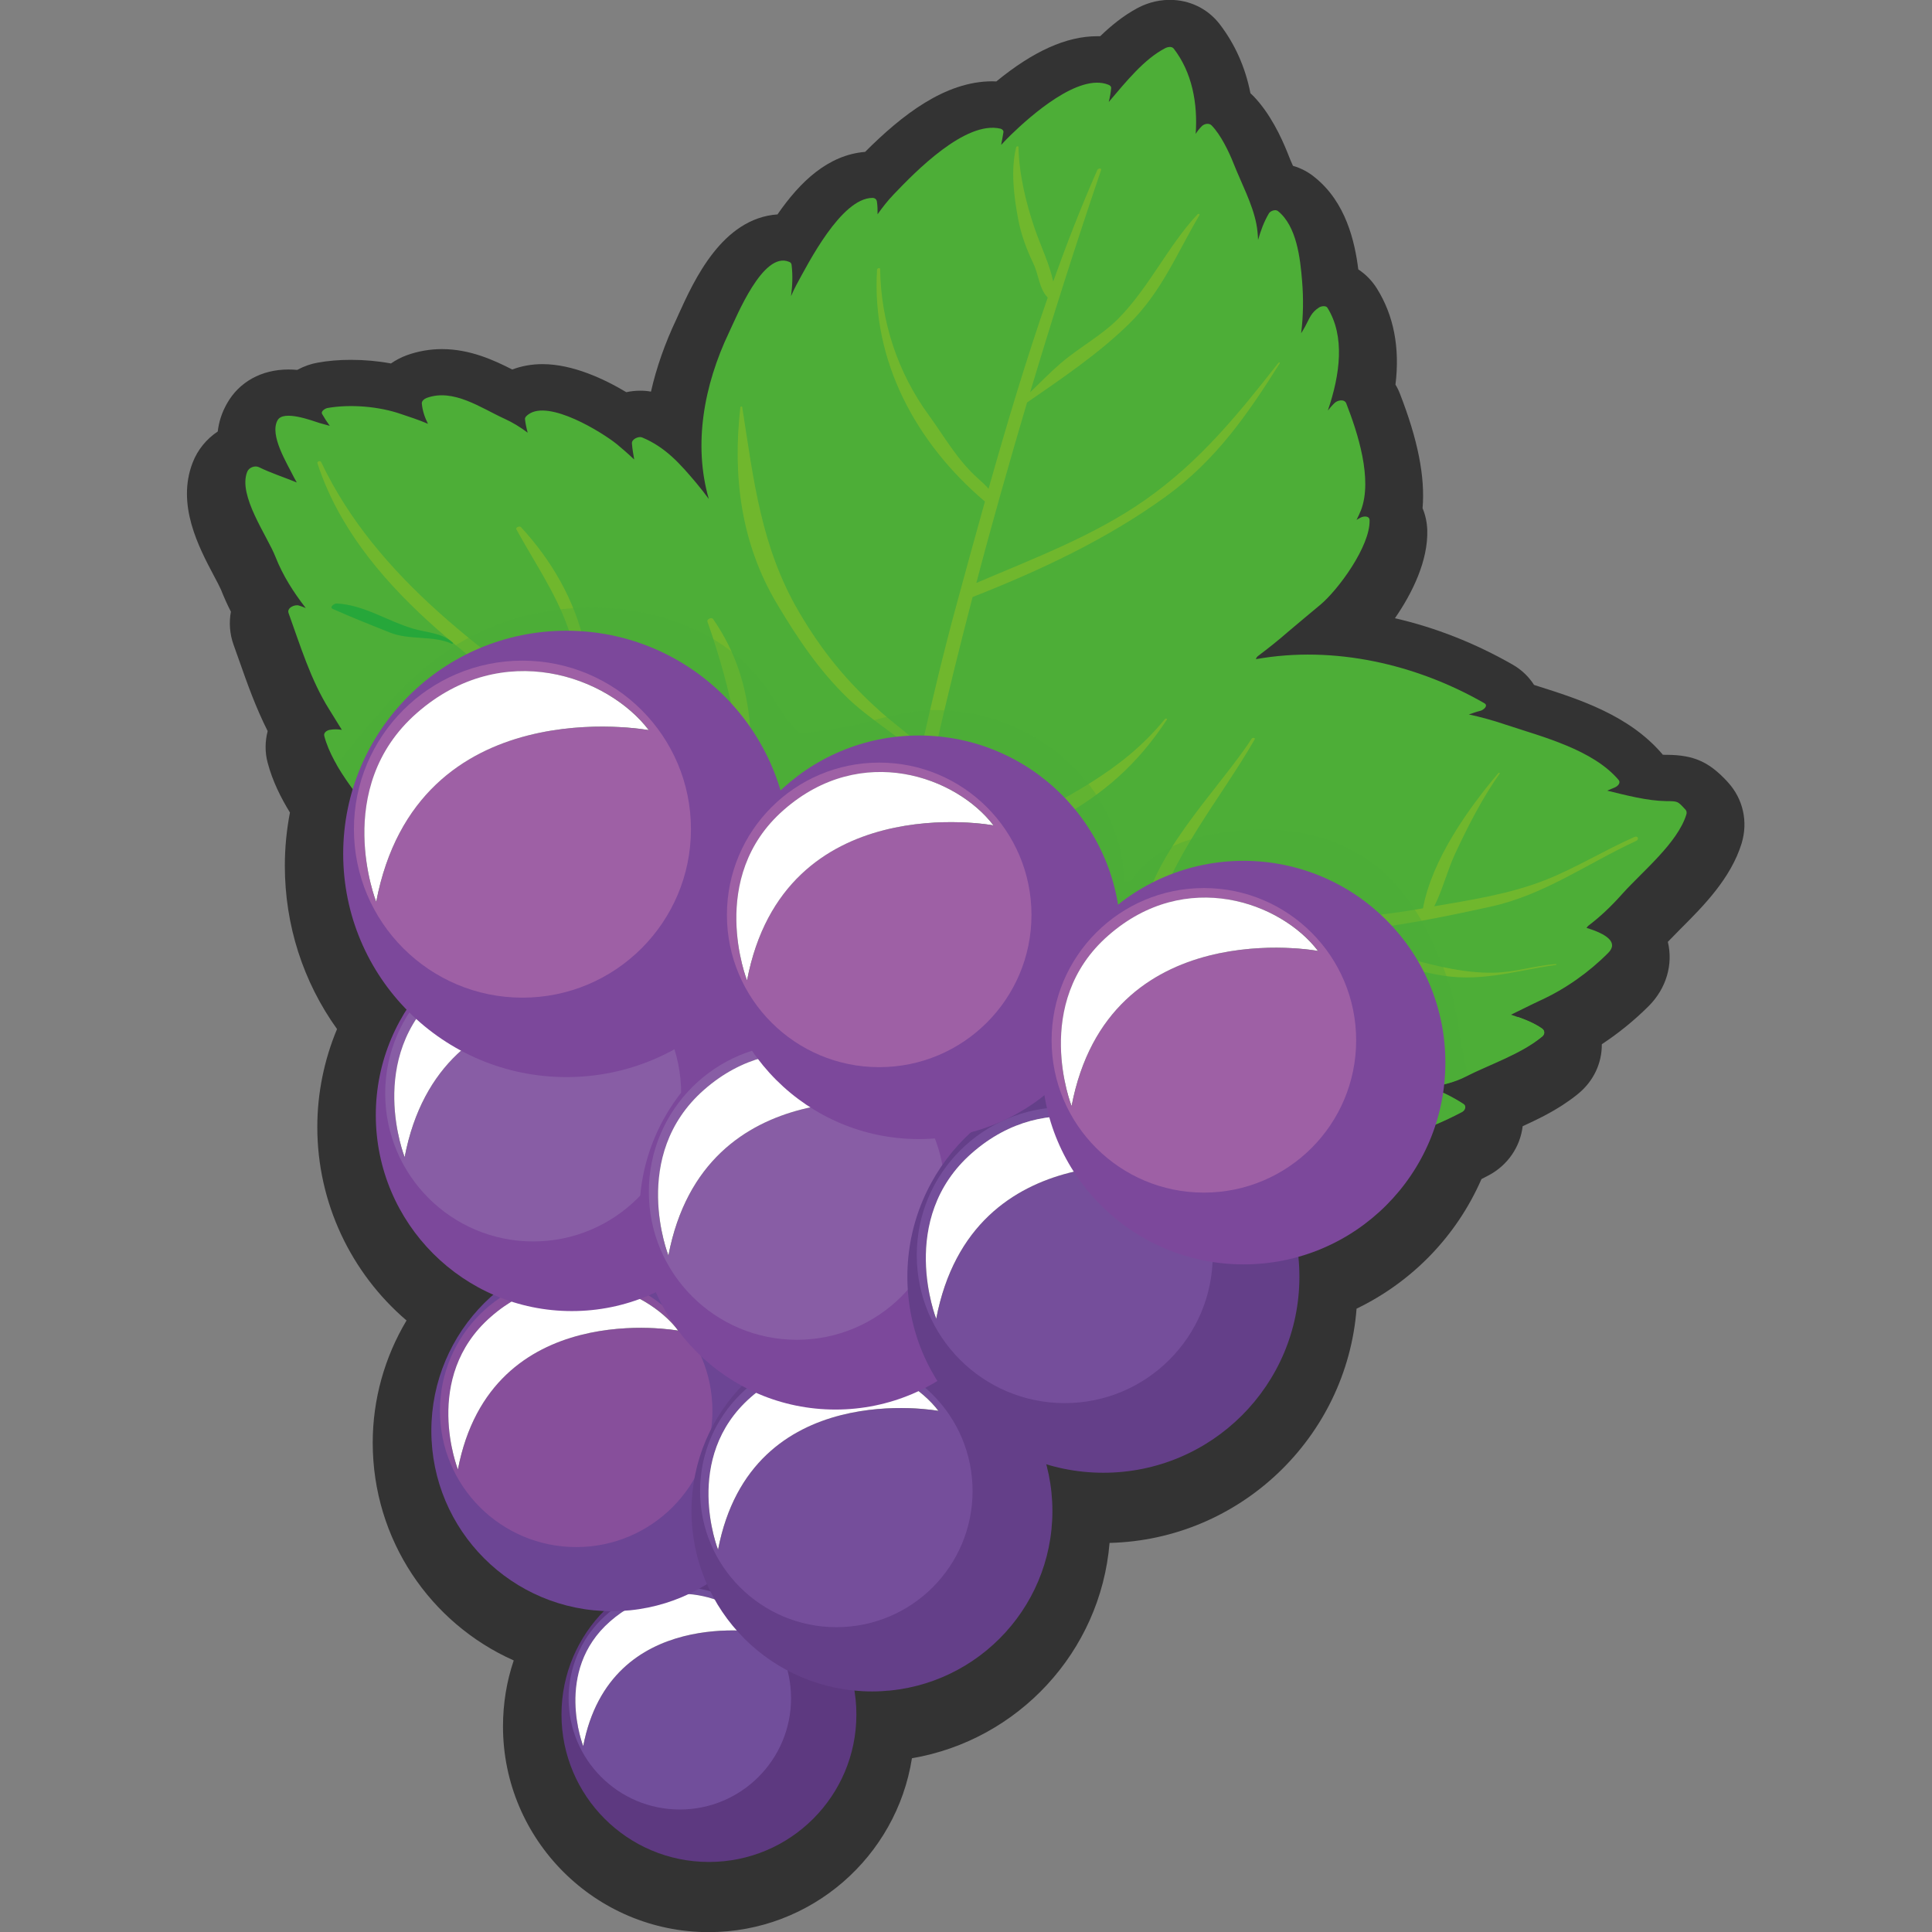 <?xml version="1.0" encoding="utf-8"?>
<!-- Generator: Adobe Illustrator 25.1.0, SVG Export Plug-In . SVG Version: 6.00 Build 0)  -->
<svg version="1.1" id="Layer_1" xmlns="http://www.w3.org/2000/svg" xmlns:xlink="http://www.w3.org/1999/xlink" x="0px" y="0px"
	 viewBox="0 0 1440 1440" style="enable-background:new 0 0 1440 1440;" xml:space="preserve">
<rect x="0" y="0" width="1440" height="1440" fill="#808080" stroke="none"/>
<style type="text/css">
	.st0{fill:#333333;}
	.st1{fill:#4DAE37;}
	.st2{opacity:0.5;fill:#95C125;enable-background:new    ;}
	.st3{opacity:0.5;fill:#00A13E;enable-background:new    ;}
	.st4{opacity:0.4;fill:#4DAE37;enable-background:new    ;}
	.st5{fill:#5D3980;}
	.st6{fill:#714E9B;}
	.st7{fill:url(#SVGID_1_);}
	.st8{fill:url(#SVGID_4_);}
	.st9{fill:#6C4594;}
	.st10{fill:#874F9B;}
	.st11{fill:url(#SVGID_7_);}
	.st12{fill:url(#SVGID_10_);}
	.st13{fill:#643F89;}
	.st14{fill:#754E9B;}
	.st15{fill:url(#SVGID_13_);}
	.st16{fill:url(#SVGID_15_);}
	.st17{fill:#7C489B;}
	.st18{fill:#885DA5;}
	.st19{fill:url(#SVGID_16_);}
	.st20{fill:url(#SVGID_17_);}
	.st21{fill:url(#SVGID_18_);}
	.st22{fill:url(#SVGID_19_);}
	.st23{fill:url(#SVGID_20_);}
	.st24{fill:url(#SVGID_21_);}
	.st25{fill:#9E60A5;}
	.st26{fill:url(#SVGID_22_);}
	.st27{fill:url(#SVGID_23_);}
	.st28{fill:url(#SVGID_24_);}
	.st29{fill:url(#SVGID_25_);}
	.st30{fill:url(#SVGID_26_);}
	.st31{fill:url(#SVGID_27_);}
</style>
<g>
	<path class="st0" d="M1026.3,215.1c-3.6-5.8-8.3-10.6-13.9-14.3c-2.6-20.7-9.2-50-32.4-68.6c-4.8-4-10.4-6.9-16.3-8.6
		c-1.4-3.1-2.7-6.1-3.8-9.1c-5-12.6-13.4-30.2-25.7-42.9c-0.7-0.7-1.4-1.4-2.2-2.1c-3.8-19.4-11.6-36.8-23-51.6
		c-8.9-11.5-22.4-18-37.1-18c-10.8,0-19.3,3.5-24.6,6.4c-10.3,5.6-19.2,12.9-27.3,20.7c-0.7,0-1.5,0-2.3,0
		c-22.8,0-47.5,11.1-75.1,33.7c-1,0-2-0.1-3-0.1c-35.2,0-67.3,25.1-94.8,52.6c-27.5,2.3-48.3,22-65.3,46.6
		c-41.2,2.9-62.2,49.1-73.6,74.2c-0.7,1.5-1.2,2.8-1.7,3.8c-8.5,17.9-14.9,36-19,54.1c-2.6-0.5-5.3-0.7-8.1-0.7
		c-3.5,0-6.9,0.4-10.3,1.1c-16.2-9.7-39.8-20.9-62.5-20.9c-8,0-15.6,1.4-22.5,4c-13.6-6.9-31.4-15.2-52.4-15.2
		c-9.1,0-17.9,1.6-26,4.5c-4.4,1.6-8.4,3.7-12,6.2c-9.7-1.8-19.8-2.7-29.8-2.7c-8.8,0-17.2,0.7-24.8,2.1c-4.8,0.8-10.1,2.6-15.3,5.4
		c-2.1-0.2-4.3-0.3-6.5-0.3c-20.1,0-36.8,9.3-45.8,25.3c-4,7-6.1,14-6.9,20.9c-8.4,5.6-15,13.6-18.7,23.2
		c-12.2,31.4,4.6,63.1,15.7,84.1c2,3.7,4.6,8.7,5.4,10.6c2.2,5.5,4.6,11,7.4,16.4c-1.5,8.1-0.9,16.7,2,24.7c1.4,4,2.9,8.1,4.3,12.1
		c5.8,16.5,12.2,34.6,21.1,52.2c-2,7.7-2.1,15.9,0,23.6c3.6,13.7,9.9,26.2,16.6,37.1c-2.5,13.1-3.8,26.3-3.8,39.7
		c0,44.2,13.6,86.4,38.9,121.7c-9.6,23-14.7,47.8-14.7,73c0,56.4,25,108.7,66.5,144.2c-16.3,27.3-25.2,58.7-25.2,91.1
		c0,72.3,42.9,134.6,105.1,162.3c-5.3,15.6-8,32.2-8,49.2c0,84.5,68.8,153.3,153.3,153.3c76.5,0,140-56.3,151.5-129.6
		c79.1-13.5,140.6-79.3,147.3-160.5c97.3-2.4,176.7-78.6,184.1-174.6c41.5-20,74.6-54.2,93.1-96.6c1.8-0.9,3.6-1.9,5.4-2.8
		c14-7.4,23.5-21.1,25.3-36.6c9.5-4.3,19.8-9.3,29.7-15.7l1.3-0.9c4.1-2.7,7.7-5.3,11-8.1c10.9-9.2,17.1-22.3,17-36.4
		c12.6-8.3,24.5-18,35.1-28.6c12.9-13,18.2-30.8,14.1-47.7c2.8-2.9,6.1-6.3,9.6-9.8c16.6-16.6,37.3-37.3,45.4-63.6
		c4.9-16.2,1.1-33.1-10.1-45.4l-0.7-0.8c-13.6-14.6-24.8-19.6-44.6-19.8h-0.8c-0.8,0-1.7,0-2.6-0.1c-0.1-0.1-0.2-0.2-0.2-0.3
		c-24.7-29.1-62.3-41.1-92.6-50.7c-1-0.3-2.1-0.7-3.1-1c-3.9-6.1-9.3-11.3-15.9-15.1c-28-16-57.6-27.7-87.8-34.6
		c13.2-19.1,24.8-43.1,24.1-65.8c-0.2-5.7-1.4-11.2-3.5-16.2c2-23.5-3.6-51.3-16.9-85.4c-0.9-2.4-2-4.6-3.3-6.7
		C1043.5,259.1,1038.8,235.1,1026.3,215.1z"/>
	<g>
		<g>
			<path class="st1" d="M184.2,351.8c-6.9,17.6,15,47.6,21.1,63.2c5.5,14,13.5,26.5,22.6,38.2c-1.7-0.7-3.4-1.4-5.2-1.9
				c-3-0.9-9.1,1.7-7.6,5.7c8.7,24.1,16.5,49.9,30.3,71.8c3.1,5,6.3,10.1,9.4,15.2c-2.9-0.5-5.9-0.6-9.1,0c-2.1,0.4-4.7,2.1-4,4.6
				c6.5,24.6,29.6,49.8,44.5,69.7c6.3,8.4,13.6,16,21.1,23.3c-3.9-1.6-7.7-3.3-11.6-5.2c-2.7-1.4-6.8-0.1-7.8,2.9
				c-6.5,18.9,26.4,42.5,38.3,54c9.8,9.5,26.2,23.2,43.1,32c-6.1,1-12,2.2-17.4,3.1c-2.7,0.5-5.8,3-4,5.9
				c21.7,34.4,62.4,50.8,102.7,58.4c-7.3,2.1-14.8,3.8-22.7,4.5c-2.7,0.2-6.5,4.1-3.1,6.3c81.9,51.2,180.2,24.9,235.5-46
				c-3.8,15.5-5.8,31-3.5,50.2c3.7,30.6,30.7,65.6,58.4,78.8c58.1,27.7,145.3,55.9,207.5,23.6c2-1,3.6-3.9,1.9-5.8
				c-4.9-5.8-11.2-10.5-18-15c11.9,2.6,24.1,3.3,36.2,3.7c27,0.9,53.8-8.5,78.3-19c2.4-1,5.8-4.8,2.3-6.8c-6.6-3.8-13.5-7-20.3-10.4
				c30.3-4.2,60-13.9,86.7-28c2.2-1.2,3.5-4.4,1-6c-7.7-5-16-9.1-24.6-12.5c9.3-1.5,18.4-3.8,26.4-7.9c18.2-9.2,41.1-16.7,56.9-29.8
				c2-1.6,2.1-4.3,0-5.8c-7.2-5.1-15.2-7.8-23.3-10.5c7.4-3.5,14.6-7.3,22-10.7c18.6-8.5,36.1-20.9,50.5-35.4
				c7.9-7.9-1.6-14.2-16.2-18.6c0.4-0.5,0.8-1,1.2-1.5c8.6-6.5,16.7-14,25.6-24c14.9-16.6,41.1-37.8,47.6-59
				c0.4-1.2,0.3-2.6-0.6-3.6c-6-6.5-5.6-6.3-14.5-6.4c-13.9-0.2-29.6-4.3-43.9-7.8c1.9-0.8,3.8-1.6,5.7-2.4c2-0.8,4.7-3.3,2.8-5.6
				c-19.2-22.6-56.7-32.1-83.9-41.1c-9.2-3.1-18.4-5.7-27.7-7.7c2.9-1,5.7-2,8.6-2.7c2.1-0.5,6.3-3.8,2.9-5.7
				c-50.7-29.1-112.1-43.2-170.2-32.8c0.2-0.9,0.7-1.7,1.5-2.3c7.7-5.8,15.5-12,22.8-18.4c7.6-6.3,15.2-12.9,23.3-19.5
				c13.6-11.2,37.7-44.1,37.1-63.4c-0.1-3.5-4.6-3-6.7-1.9c-1,0.5-2,1.1-3,1.7c1.2-2.4,2.3-4.8,3.3-7.2c8.8-23.1-2.4-57.7-11-79.7
				c-1.4-3.4-6.5-2.3-8.6-0.3c-1.8,1.7-3.5,3.7-5.1,5.7c9.2-27,12.9-55.4-0.3-76.6c-1.2-1.9-4.8-1.2-6.3-0.2
				c-5.8,3.8-6.7,7.3-10.3,14.1c-0.9,1.7-2,3.4-3,5.1c1.6-12.8,1.8-25.8,0.7-39.1c-1.4-16.9-4-40.7-18-52c-1.9-1.5-5.6-0.1-6.7,1.7
				c-3.8,6.4-6.1,12.9-8.1,19.8c-0.2-4-0.5-8-1.3-12c-2.9-14.9-11.3-30.6-16.9-44.8c-3.6-9.1-9.6-21.5-16.4-28.5
				c-1.9-2-5.5-1.3-7.3,0.5c-1.9,1.9-3.4,3.8-4.6,5.8c1.6-22.8-2.7-45.9-16.4-63.6c-1.5-1.9-4.7-1.2-6.5-0.2
				C852.7,44.1,839.2,61,826.4,76c0.9-3.6,1.5-7.1,1.8-10.3c0.1-1.4-1.1-2.2-2.2-2.6c-22.1-8.7-57.9,23.3-72.2,37.1
				c-2.6,2.5-5.1,5.1-7.6,7.8c0.6-3.1,1.2-6.3,1.7-9.5c0.2-1.3-1.2-2.4-2.2-2.6c-26.1-6.2-63.4,32-79.6,49c-4.5,4.7-8.4,9.7-12,14.8
				c0-3.2,0-6.3-0.5-9.4c-0.2-1.7-1.5-2.8-3.3-2.8c-23.3,0.1-47.9,48.7-56.9,65.2c-1.4,2.6-2.6,5.3-3.8,8c1-7.6,1.4-15.3,0.4-23.3
				c-0.2-1.3-0.8-1.9-2-2.3c-19.3-8-38.9,40.7-44.6,52.6c-18.8,39.4-26.8,83.7-15.1,124.2c-2.9-4-6.1-8-9.4-12
				c-11.9-14.1-22.8-26.6-40.4-33.9c-2.5-1-7.8,1.3-7.5,4.5c0.3,4,1,8,1.7,12c-4.4-4.2-8.9-8.1-12.9-11.4c-11-8.9-50.7-33.5-66-22.2
				c-1.1,0.8-2.7,2.1-2.5,3.6c0.4,3.4,1.1,6.7,2,10c-5.4-4.1-11.3-7.7-17.5-10.5c-17.3-7.9-37.9-22.7-57.8-15.4
				c-1.6,0.6-3.8,2.2-3.6,4.2c0.5,5.4,2.2,10.4,4.6,15.1c-6.7-2.9-14.1-5.3-20.1-7.3c-16.3-5.7-37.8-7.5-54.8-4.5
				c-1.6,0.3-5.2,2.3-4,4.5c1.7,3,3.6,5.9,5.7,8.8c-2.6-0.7-5.1-1.4-7.6-2.1c-5.2-1.6-26.9-10-31.3-2.1
				c-6.3,11.1,7.2,32.4,12.2,42.6c0.7,1.3,1.5,2.6,2.1,3.8c-9.5-3.9-19.5-7.1-28.2-11.4C190.1,346.8,185.5,348.3,184.2,351.8z"/>
			<path class="st2" d="M236.6,345.3c29.7,91.5,123.5,153,197.8,205.4c15.6,10.9,31.4,22.2,47.1,33.7c-13.1-4.4-29.9-2-43.3-2.8
				c-35.9-2.3-69-10.4-103.9-18.1c-2.4-0.5-6.1,2.7-2.7,4.1c24,9.6,47.2,15,72.8,18c26.5,3.1,54.9-2.3,80.8,1.5
				c27.6,20.4,54.7,42,78.6,65.7c9.5,9.4,19.2,18.7,29.2,27.9c-3.3,0.9-6.4,2.6-10.6,4.4c-15,6.7-33.7,11-49.7,14.9
				c-17,4.1-34,7.7-51.3,10c-15.9,2.2-31.5,0.3-47.1,2.3c-0.5,0.1-0.9,0.9-0.2,0.9c10.3,0.5,18.7,4.3,29.5,3.6
				c17.6-1.2,35-3.3,52.4-6.3c13.1-2.3,26.4-4.6,39.1-8.5c14-4.2,30.4-13.4,44.9-14.9c0,0,0.1,0,0.1,0c5.1,4.5,10.3,8.9,15.5,13.1
				c20.4,16.3,24.1,37.4,39.4,55.3c-0.3,1.2-0.5,2.3-0.7,3.5c-0.2,1.2,1.9,0.5,2.3-0.2c12.1-24.6,40.5-38,71.9-45.5
				c10.7,14.8,34.4,26,49.7,34.8c25.7,15,52.7,27.1,79.7,39.6c35.1,16.3,78.9,39.8,118.5,37.5c0.9,0,1.5-1.5,0.3-1.5
				c-45.4-0.9-93.7-34.8-133.6-54.4c-22.9-11.3-45.2-23-67.2-36.2c-11.9-7.1-22.5-16.8-35.2-22.4c28.4-5.5,57.9-6.8,78.9-7.6
				c52.2-2.1,104.5-6.4,156.7-7.4c2.6,0,5.1-0.2,7.6-0.3c9.2,3.1,18.1,10.2,26.8,13.6c18.9,7.4,38.3,12.8,58.1,17
				c33.4,7,58.8-2.3,90.9-6.8c0.5-0.1,0.6-0.7,0-0.7c-16,1.2-30.4,6.3-46.8,6.5c-20.3,0.3-40.1-4.4-59.5-9.6
				c-17.2-4.6-34.3-14.9-51.6-21.2c36.9-3,73.4-10.6,109.5-18.5c39.9-8.8,71.8-32.1,108.1-48.9c2.5-1.1,1.5-4.1-1.1-3
				c-22.5,9.9-43.3,22.9-66.2,32c-26.2,10.4-55.2,14.9-83.1,19.7c6.3-12.4,9.7-26.6,15.6-39.3c9.6-20.5,20.1-41.2,33.2-59.7
				c0.4-0.6-0.7-0.7-1-0.3c-23,27.1-49.6,64.9-56.2,100.8c-59.4,10.6-122.6,11.2-182.8,12.6c-6.2,0.2-12.5,0.3-18.8,0.4
				c13.2-51.2,50.4-94,76.1-138.8c0.9-1.5-1.6-1.6-2.2-0.6c-25.2,38.8-78.3,89.2-82.2,139.6c-44.3,1.2-92.4,3.8-132.9,16.7
				c-22.5,7.1-46.2,14.7-57.4,34.4c3.8-21.9,7.8-43.8,12-65.7c35-27.5,77.5-43.8,116.2-65.1c34.5-19.1,59.3-41,81.1-74.1
				c0.6-1-1-1-1.5-0.4c-33.4,40.9-75,57.9-119.3,83.9c-27.5,16.1-55.9,28.5-76.1,53.5c14.8-76.7,32.4-152.8,52.1-228.4
				c50.3-19.8,100.2-43.1,144-74.9c37.4-27.1,61-61.3,85-99.4c0.4-0.6-0.7-0.7-1-0.3c-30.4,38.7-58.7,73.7-99.5,102.3
				c-38.3,26.8-83,43.5-125.7,61.8c11.8-45,24.6-89.9,37.8-134.5c26.2-18.1,53.3-36.4,75.9-58.5c24.3-23.7,36-53.1,52.6-81.2
				c0.5-0.9-0.9-1.1-1.4-0.6c-21.8,23.2-35.8,54-58.7,77.4c-13,13.2-29.6,21.8-43.5,33.8c-7.9,6.8-15.1,14.3-22.6,21.5
				c16.6-55.5,34.2-110.8,52.9-165.7c0.6-1.6-2.3-1.3-2.8-0.1c-12,27.2-22.8,55-32.9,83.2c-3-13.7-9-25.6-13.8-39.5
				c-6.5-18.9-11.7-40.6-12.1-60.7c0-0.9-1.5-0.6-1.7,0.1c-4.2,16.9-1.7,36.8,1.5,53.7c2.2,11.7,6.2,22.3,11.3,33
				c4.1,8.5,4.1,18.4,10.7,25.4c-16.3,46.9-30.6,94.7-44.1,142.5c-2.2-2.7-5-5.1-8.2-8c-15.2-13.7-24.4-30.4-36.3-46.8
				c-23.2-31.8-35.8-69.8-36.3-109c0-1.2-2.2-0.7-2.3,0.4c-4.3,68.4,29.4,129.7,80.4,172.9c-7.1,25.3-14,50.5-20.8,75.5
				c-9.7,35.4-18.3,71.4-26.4,107.5c-9.2-9.6-20.5-17.3-30.3-26.1c-25.3-22.6-43.8-45.1-61.1-74.6c-28.4-48.5-33.8-98.5-42.3-152.7
				c-0.1-0.8-1.4-0.4-1.4,0.2c-5.8,51.1,0.3,101.3,27.4,146.6c15.2,25.5,31.1,49.3,52.5,70c16.5,15.9,37.1,27.6,53.7,43.2
				c-3,13.4-5.9,26.7-8.8,40.1c-10,46.8-22.2,98.1-21.2,146.2c-2.7-10.4-4-21.3-10-30.6c-12.8-20.1-32.8-36.1-50.3-52.2
				c-12.7-11.7-25.5-23.2-38.5-34.5c9.7-27,4.7-64.3,2.4-91.5c-2.4-29.2-10.8-55.4-27.5-79.5c-1.1-1.7-4.9,0.1-4.2,2
				c18,51.1,31.5,111.7,26.8,166.9c-21.5-18.7-43.3-36.8-66.5-53.9c-13.9-10.3-28.2-20.5-42.8-30.7c2.1-8.1-0.9-20.6-1.4-27.4
				c-1-13-4.9-25.7-7.8-38.4c-7.4-32.9-24.6-62.4-47.3-87c-1-1.1-4.3,0.1-3.4,1.7c13.3,24.3,28.9,46.7,38.3,72.9
				c8.5,23.7,14.6,50.4,18,75.7c-77.9-54.7-160.2-111.4-201.8-198.7C238.8,343,236.1,343.9,236.6,345.3z"/>
			<path class="st3" d="M248.1,453.9c14.1,6.3,28.3,11.9,42.6,17.6c14.5,5.8,32.4,2,46,8.3c0.3,0.2,1.4-0.3,0.9-0.7
				c-8.2-7.6-19.6-7.5-29.9-10.6c-19.2-5.7-36.5-17.7-56.8-18.7C249.2,449.7,245.2,452.6,248.1,453.9z"/>
			<path class="st4" d="M1094.2,801.5c-6.4-23.4-7.2-48.6-15.2-71.6c-12-34.4-30.4-70.5-62.1-90.9c-27.3-17.5-59-22.7-90.9-20.2
				c-29.9,2.4-64.4,10.1-82.2,36.6c-1.5,2.2-5.8,2.7-5.9,0c-2.5-69.2-66-125.5-139.8-126.2c-19.2-0.2-36.8,5-55.1,9.7
				c-14.1,3.6-28.1,5.1-42.4,7.5c-5.4,0.9-5.9-1.3-9.3-5c-10-10.8-15.6-23.9-24.9-35.2c-44.3-54.2-126.7-64.6-190.5-42.6
				C321,482.5,285.2,526,250.9,570c10,17.4,24.6,34.2,35.2,48.3c6.3,8.4,13.6,16,21.1,23.3c-3.9-1.6-7.7-3.3-11.6-5.2
				c-2.7-1.4-6.8-0.1-7.8,2.9c-6.5,18.9,26.4,42.5,38.3,54c9.8,9.5,26.2,23.2,43.1,32c-6.1,1-12,2.2-17.4,3.1c-2.7,0.5-5.8,3-4,5.9
				c21.7,34.4,62.4,50.8,102.7,58.4c-7.3,2.1-14.8,3.8-22.7,4.5c-2.7,0.2-6.5,4.1-3.1,6.3c81.9,51.2,180.2,24.9,235.5-46
				c-3.8,15.5-5.8,31-3.5,50.2c3.7,30.6,30.7,65.6,58.4,78.8c58.1,27.7,145.3,55.9,207.5,23.6c2-1,3.6-3.9,1.9-5.8
				c-4.9-5.8-11.2-10.5-18-15c11.9,2.6,24.1,3.3,36.2,3.7c27,0.9,53.8-8.5,78.3-19c2.4-1,5.8-4.8,2.3-6.8c-6.6-3.8-13.5-7-20.3-10.4
				c30.3-4.2,60-13.9,86.7-28c2.2-1.2,3.5-4.4,1-6c-7.7-5-16-9.1-24.6-12.5c9.3-1.5,18.4-3.8,26.4-7.9
				C1093.1,802,1093.7,801.7,1094.2,801.5z"/>
			<path class="st1" d="M1131.4,758c1.3,8.1,2.2,16.3,2.8,24.5c5.4-3,10.6-6.3,15.2-10.1c2-1.6,2.1-4.3,0-5.8
				C1143.7,762.7,1137.6,760.2,1131.4,758z"/>
		</g>
		<g>
			<g>
				<g>
					<path class="st5" d="M638.3,1277.9c0,60.7-49.2,109.9-109.9,109.9c-60.7,0-109.9-49.2-109.9-109.9
						c0-60.7,49.2-109.9,109.9-109.9C589.1,1168.1,638.3,1217.3,638.3,1277.9z"/>
					<ellipse class="st6" cx="506.7" cy="1265.8" rx="82.9" ry="82.9"/>
					<g>
						<g>
							
								<radialGradient id="SVGID_1_" cx="377.694" cy="326.853" r="194.941" gradientTransform="matrix(1 0 0 -1 0 1440)" gradientUnits="userSpaceOnUse">
								<stop  offset="2.215490e-03" style="stop-color:#FFFFFF"/>
								<stop  offset="0.165" style="stop-color:#FCFCFC"/>
								<stop  offset="0.295" style="stop-color:#F2F2F2"/>
								<stop  offset="0.414" style="stop-color:#E1E1E1"/>
								<stop  offset="0.526" style="stop-color:#C9C9C9"/>
								<stop  offset="0.634" style="stop-color:#AAAAAA"/>
								<stop  offset="0.738" style="stop-color:#858585"/>
								<stop  offset="0.84" style="stop-color:#585858"/>
								<stop  offset="0.937" style="stop-color:#252525"/>
								<stop  offset="1" style="stop-color:#000000"/>
							</radialGradient>
							<path class="st7" d="M434.7,1301.5c0,0-22.2-56,20.1-93c42.3-37,94-17.9,114.1,8.4C568.9,1217,454.8,1195.9,434.7,1301.5z"/>
						</g>
					</g>
					
						<radialGradient id="SVGID_4_" cx="377.694" cy="326.853" r="194.941" gradientTransform="matrix(1 0 0 -1 0 1440)" gradientUnits="userSpaceOnUse">
						<stop  offset="2.215490e-03" style="stop-color:#FFFFFF"/>
						<stop  offset="0.91" style="stop-color:#FFFFFF"/>
						<stop  offset="1" style="stop-color:#FFFFFF"/>
					</radialGradient>
					<path class="st8" d="M434.7,1301.5c0,0-22.2-56,20.1-93c42.3-37,94-17.9,114.1,8.4C568.9,1217,454.8,1195.9,434.7,1301.5z"/>
				</g>
				<g>
					<path class="st9" d="M590.5,1066.4c0,74.3-60.2,134.5-134.5,134.5c-74.3,0-134.5-60.2-134.5-134.5
						c0-74.3,60.2-134.5,134.5-134.5C530.3,931.9,590.5,992.1,590.5,1066.4z"/>
					<path class="st10" d="M531,1051.5c0,56.1-45.4,101.6-101.5,101.6c-56.1,0-101.6-45.5-101.6-101.6
						c0-56.1,45.5-101.5,101.6-101.5C485.6,950,531,995.5,531,1051.5z"/>
					<g>
						<g>
							
								<radialGradient id="SVGID_7_" cx="271.447" cy="575.364" r="238.68" gradientTransform="matrix(1 0 0 -1 0 1440)" gradientUnits="userSpaceOnUse">
								<stop  offset="2.215490e-03" style="stop-color:#FFFFFF"/>
								<stop  offset="0.165" style="stop-color:#FCFCFC"/>
								<stop  offset="0.295" style="stop-color:#F2F2F2"/>
								<stop  offset="0.414" style="stop-color:#E1E1E1"/>
								<stop  offset="0.526" style="stop-color:#C9C9C9"/>
								<stop  offset="0.634" style="stop-color:#AAAAAA"/>
								<stop  offset="0.738" style="stop-color:#858585"/>
								<stop  offset="0.84" style="stop-color:#585858"/>
								<stop  offset="0.937" style="stop-color:#252525"/>
								<stop  offset="1" style="stop-color:#000000"/>
							</radialGradient>
							<path class="st11" d="M341.3,1095.3c0,0-27.2-68.6,24.6-113.8c51.7-45.3,115.1-22,139.7,10.3
								C505.5,991.8,365.9,966,341.3,1095.3z"/>
						</g>
					</g>
					
						<radialGradient id="SVGID_10_" cx="271.447" cy="575.364" r="238.68" gradientTransform="matrix(1 0 0 -1 0 1440)" gradientUnits="userSpaceOnUse">
						<stop  offset="2.215490e-03" style="stop-color:#FFFFFF"/>
						<stop  offset="0.91" style="stop-color:#FFFFFF"/>
						<stop  offset="1" style="stop-color:#FFFFFF"/>
					</radialGradient>
					<path class="st12" d="M341.3,1095.3c0,0-27.2-68.6,24.6-113.8c51.7-45.3,115.1-22,139.7,10.3
						C505.5,991.8,365.9,966,341.3,1095.3z"/>
				</g>
				<g>
					<path class="st13" d="M784.4,1126.2c0,74.3-60.2,134.5-134.5,134.5c-74.3,0-134.5-60.2-134.5-134.5
						c0-74.3,60.2-134.5,134.5-134.5S784.4,1051.9,784.4,1126.2z"/>
					<path class="st14" d="M724.9,1111.3c0,56.1-45.4,101.5-101.5,101.5c-56.1,0-101.6-45.5-101.6-101.5
						c0-56.1,45.5-101.5,101.6-101.5C679.5,1009.8,724.9,1055.2,724.9,1111.3z"/>
					<g>
						<g>
							
								<radialGradient id="SVGID_13_" cx="465.329" cy="515.62" r="238.71" gradientTransform="matrix(1 0 0 -1 0 1440)" gradientUnits="userSpaceOnUse">
								<stop  offset="2.215490e-03" style="stop-color:#FFFFFF"/>
								<stop  offset="0.165" style="stop-color:#FCFCFC"/>
								<stop  offset="0.295" style="stop-color:#F2F2F2"/>
								<stop  offset="0.414" style="stop-color:#E1E1E1"/>
								<stop  offset="0.526" style="stop-color:#C9C9C9"/>
								<stop  offset="0.634" style="stop-color:#AAAAAA"/>
								<stop  offset="0.738" style="stop-color:#858585"/>
								<stop  offset="0.84" style="stop-color:#585858"/>
								<stop  offset="0.937" style="stop-color:#252525"/>
								<stop  offset="1" style="stop-color:#000000"/>
							</radialGradient>
							<path class="st15" d="M535.2,1155.1c0,0-27.2-68.6,24.6-113.8c51.7-45.3,115.1-22,139.7,10.3
								C699.5,1051.6,559.8,1025.7,535.2,1155.1z"/>
						</g>
					</g>
					
						<radialGradient id="SVGID_15_" cx="465.329" cy="515.62" r="238.71" gradientTransform="matrix(1 0 0 -1 0 1440)" gradientUnits="userSpaceOnUse">
						<stop  offset="2.215490e-03" style="stop-color:#FFFFFF"/>
						<stop  offset="0.91" style="stop-color:#FFFFFF"/>
						<stop  offset="1" style="stop-color:#FFFFFF"/>
					</radialGradient>
					<path class="st16" d="M535.2,1155.1c0,0-27.2-68.6,24.6-113.8c51.7-45.3,115.1-22,139.7,10.3
						C699.5,1051.6,559.8,1025.7,535.2,1155.1z"/>
				</g>
				<g>
					<path class="st17" d="M572.3,831.1c0,80.7-65.4,146.1-146.1,146.1s-146.1-65.4-146.1-146.1c0-80.7,65.4-146.1,146.1-146.1
						S572.3,750.4,572.3,831.1z"/>
					<path class="st18" d="M507.7,815c0,60.9-49.4,110.3-110.3,110.3S287.1,875.9,287.1,815c0-60.9,49.4-110.3,110.3-110.3
						C458.3,704.7,507.7,754.1,507.7,815z"/>
					<g>
						<g>
							
								<radialGradient id="SVGID_16_" cx="225.776" cy="828.006" r="259.228" gradientTransform="matrix(1 0 0 -1 0 1440)" gradientUnits="userSpaceOnUse">
								<stop  offset="2.215490e-03" style="stop-color:#FFFFFF"/>
								<stop  offset="0.165" style="stop-color:#FCFCFC"/>
								<stop  offset="0.295" style="stop-color:#F2F2F2"/>
								<stop  offset="0.414" style="stop-color:#E1E1E1"/>
								<stop  offset="0.526" style="stop-color:#C9C9C9"/>
								<stop  offset="0.634" style="stop-color:#AAAAAA"/>
								<stop  offset="0.738" style="stop-color:#858585"/>
								<stop  offset="0.84" style="stop-color:#585858"/>
								<stop  offset="0.937" style="stop-color:#252525"/>
								<stop  offset="1" style="stop-color:#000000"/>
							</radialGradient>
							<path class="st19" d="M301.6,862.5c0,0-29.5-74.4,26.7-123.6c56.2-49.2,125-23.9,151.7,11.2
								C480,750.1,328.3,722.1,301.6,862.5z"/>
						</g>
					</g>
					
						<radialGradient id="SVGID_17_" cx="225.776" cy="828.006" r="259.228" gradientTransform="matrix(1 0 0 -1 0 1440)" gradientUnits="userSpaceOnUse">
						<stop  offset="2.215490e-03" style="stop-color:#FFFFFF"/>
						<stop  offset="0.91" style="stop-color:#FFFFFF"/>
						<stop  offset="1" style="stop-color:#FFFFFF"/>
					</radialGradient>
					<path class="st20" d="M301.6,862.5c0,0-29.5-74.4,26.7-123.6c56.2-49.2,125-23.9,151.7,11.2C480,750.1,328.3,722.1,301.6,862.5
						z"/>
				</g>
				<g>
					<path class="st17" d="M768.8,904.5c0,80.7-65.4,146.1-146.1,146.1s-146.1-65.4-146.1-146.1c0-80.7,65.4-146.1,146.1-146.1
						S768.8,823.8,768.8,904.5z"/>
					<path class="st18" d="M704.2,888.3c0,60.9-49.3,110.3-110.3,110.3c-60.9,0-110.3-49.4-110.3-110.3
						c0-60.9,49.4-110.3,110.3-110.3C654.9,778,704.2,827.4,704.2,888.3z"/>
					<g>
						<g>
							
								<radialGradient id="SVGID_18_" cx="422.342" cy="754.675" r="259.213" gradientTransform="matrix(1 0 0 -1 0 1440)" gradientUnits="userSpaceOnUse">
								<stop  offset="2.215490e-03" style="stop-color:#FFFFFF"/>
								<stop  offset="0.165" style="stop-color:#FCFCFC"/>
								<stop  offset="0.295" style="stop-color:#F2F2F2"/>
								<stop  offset="0.414" style="stop-color:#E1E1E1"/>
								<stop  offset="0.526" style="stop-color:#C9C9C9"/>
								<stop  offset="0.634" style="stop-color:#AAAAAA"/>
								<stop  offset="0.738" style="stop-color:#858585"/>
								<stop  offset="0.84" style="stop-color:#585858"/>
								<stop  offset="0.937" style="stop-color:#252525"/>
								<stop  offset="1" style="stop-color:#000000"/>
							</radialGradient>
							<path class="st21" d="M498.2,935.8c0,0-29.5-74.4,26.7-123.6c56.2-49.2,125-23.9,151.7,11.2
								C676.6,823.4,524.9,795.3,498.2,935.8z"/>
						</g>
					</g>
					
						<radialGradient id="SVGID_19_" cx="422.342" cy="754.675" r="259.213" gradientTransform="matrix(1 0 0 -1 0 1440)" gradientUnits="userSpaceOnUse">
						<stop  offset="2.215490e-03" style="stop-color:#FFFFFF"/>
						<stop  offset="0.91" style="stop-color:#FFFFFF"/>
						<stop  offset="1" style="stop-color:#FFFFFF"/>
					</radialGradient>
					<path class="st22" d="M498.2,935.8c0,0-29.5-74.4,26.7-123.6c56.2-49.2,125-23.9,151.7,11.2
						C676.6,823.4,524.9,795.3,498.2,935.8z"/>
				</g>
				<g>
					<path class="st13" d="M968.5,951.6c0,80.7-65.4,146.1-146.1,146.1c-80.7,0-146.1-65.4-146.1-146.1s65.4-146.1,146.1-146.1
						S968.5,871,968.5,951.6z"/>
					<path class="st14" d="M903.9,935.5c0,60.9-49.4,110.3-110.3,110.3c-60.9,0-110.3-49.3-110.3-110.3
						c0-60.9,49.4-110.3,110.3-110.3C854.5,825.2,903.9,874.6,903.9,935.5z"/>
					<g>
						<g>
							
								<radialGradient id="SVGID_20_" cx="621.974" cy="707.5" r="259.235" gradientTransform="matrix(1 0 0 -1 0 1440)" gradientUnits="userSpaceOnUse">
								<stop  offset="2.215490e-03" style="stop-color:#FFFFFF"/>
								<stop  offset="0.165" style="stop-color:#FCFCFC"/>
								<stop  offset="0.295" style="stop-color:#F2F2F2"/>
								<stop  offset="0.414" style="stop-color:#E1E1E1"/>
								<stop  offset="0.526" style="stop-color:#C9C9C9"/>
								<stop  offset="0.634" style="stop-color:#AAAAAA"/>
								<stop  offset="0.738" style="stop-color:#858585"/>
								<stop  offset="0.84" style="stop-color:#585858"/>
								<stop  offset="0.937" style="stop-color:#252525"/>
								<stop  offset="1" style="stop-color:#000000"/>
							</radialGradient>
							<path class="st23" d="M697.8,983c0,0-29.5-74.4,26.7-123.6c56.2-49.2,125-23.9,151.7,11.2C876.2,870.6,724.5,842.5,697.8,983
								z"/>
						</g>
					</g>
					
						<radialGradient id="SVGID_21_" cx="621.974" cy="707.5" r="259.235" gradientTransform="matrix(1 0 0 -1 0 1440)" gradientUnits="userSpaceOnUse">
						<stop  offset="2.215490e-03" style="stop-color:#FFFFFF"/>
						<stop  offset="0.91" style="stop-color:#FFFFFF"/>
						<stop  offset="1" style="stop-color:#FFFFFF"/>
					</radialGradient>
					<path class="st24" d="M697.8,983c0,0-29.5-74.4,26.7-123.6c56.2-49.2,125-23.9,151.7,11.2C876.2,870.6,724.5,842.5,697.8,983z"
						/>
				</g>
				<g>
					<path class="st17" d="M588.6,636.4c0,91.9-74.5,166.4-166.4,166.4s-166.4-74.5-166.4-166.4s74.5-166.3,166.4-166.3
						C514.1,470.1,588.6,544.6,588.6,636.4z"/>
					<path class="st25" d="M515,618c0,69.3-56.2,125.6-125.6,125.6c-69.3,0-125.6-56.2-125.6-125.6c0-69.3,56.2-125.6,125.6-125.6
						C458.8,492.5,515,548.7,515,618z"/>
					<g>
						<g>
							
								<radialGradient id="SVGID_22_" cx="193.998" cy="1053.117" r="295.192" gradientTransform="matrix(1 0 0 -1 0 1440)" gradientUnits="userSpaceOnUse">
								<stop  offset="2.215490e-03" style="stop-color:#FFFFFF"/>
								<stop  offset="0.165" style="stop-color:#FCFCFC"/>
								<stop  offset="0.295" style="stop-color:#F2F2F2"/>
								<stop  offset="0.414" style="stop-color:#E1E1E1"/>
								<stop  offset="0.526" style="stop-color:#C9C9C9"/>
								<stop  offset="0.634" style="stop-color:#AAAAAA"/>
								<stop  offset="0.738" style="stop-color:#858585"/>
								<stop  offset="0.84" style="stop-color:#585858"/>
								<stop  offset="0.937" style="stop-color:#252525"/>
								<stop  offset="1" style="stop-color:#000000"/>
							</radialGradient>
							<path class="st26" d="M280.4,672.2c0,0-33.6-84.8,30.4-140.8c64-56,142.4-27.2,172.8,12.8
								C483.5,544.2,310.8,512.2,280.4,672.2z"/>
						</g>
					</g>
					
						<radialGradient id="SVGID_23_" cx="193.998" cy="1053.117" r="295.192" gradientTransform="matrix(1 0 0 -1 0 1440)" gradientUnits="userSpaceOnUse">
						<stop  offset="2.215490e-03" style="stop-color:#FFFFFF"/>
						<stop  offset="0.91" style="stop-color:#FFFFFF"/>
						<stop  offset="1" style="stop-color:#FFFFFF"/>
					</radialGradient>
					<path class="st27" d="M280.4,672.2c0,0-33.6-84.8,30.4-140.8c64-56,142.4-27.2,172.8,12.8C483.5,544.2,310.8,512.2,280.4,672.2
						z"/>
				</g>
				<g>
					<path class="st17" d="M835.3,698.6c0,83-67.3,150.4-150.4,150.4c-83,0-150.4-67.3-150.4-150.4c0-83,67.3-150.4,150.4-150.4
						C768,548.2,835.3,615.5,835.3,698.6z"/>
					<path class="st25" d="M768.8,681.9c0,62.7-50.8,113.5-113.5,113.5s-113.5-50.8-113.5-113.5c0-62.7,50.8-113.5,113.5-113.5
						S768.8,619.2,768.8,681.9z"/>
					<g>
						<g>
							
								<radialGradient id="SVGID_24_" cx="478.673" cy="967.037" r="266.842" gradientTransform="matrix(1 0 0 -1 0 1440)" gradientUnits="userSpaceOnUse">
								<stop  offset="2.215490e-03" style="stop-color:#FFFFFF"/>
								<stop  offset="0.165" style="stop-color:#FCFCFC"/>
								<stop  offset="0.295" style="stop-color:#F2F2F2"/>
								<stop  offset="0.414" style="stop-color:#E1E1E1"/>
								<stop  offset="0.526" style="stop-color:#C9C9C9"/>
								<stop  offset="0.634" style="stop-color:#AAAAAA"/>
								<stop  offset="0.738" style="stop-color:#858585"/>
								<stop  offset="0.84" style="stop-color:#585858"/>
								<stop  offset="0.937" style="stop-color:#252525"/>
								<stop  offset="1" style="stop-color:#000000"/>
							</radialGradient>
							<path class="st28" d="M556.8,730.8c0,0-30.4-76.7,27.5-127.2c57.8-50.6,128.7-24.6,156.2,11.6
								C740.4,615.1,584.2,586.2,556.8,730.8z"/>
						</g>
					</g>
					
						<radialGradient id="SVGID_25_" cx="478.673" cy="967.037" r="266.842" gradientTransform="matrix(1 0 0 -1 0 1440)" gradientUnits="userSpaceOnUse">
						<stop  offset="2.215490e-03" style="stop-color:#FFFFFF"/>
						<stop  offset="0.91" style="stop-color:#FFFFFF"/>
						<stop  offset="1" style="stop-color:#FFFFFF"/>
					</radialGradient>
					<path class="st29" d="M556.8,730.8c0,0-30.4-76.7,27.5-127.2c57.8-50.6,128.7-24.6,156.2,11.6
						C740.4,615.1,584.2,586.2,556.8,730.8z"/>
				</g>
				<g>
					<path class="st17" d="M1077.3,792c0,83-67.3,150.4-150.4,150.4c-83.1,0-150.4-67.3-150.4-150.4c0-83,67.3-150.4,150.4-150.4
						C1010,641.7,1077.3,709,1077.3,792z"/>
					<path class="st25" d="M1010.8,775.4c0,62.7-50.8,113.5-113.5,113.5c-62.7,0-113.5-50.8-113.5-113.5
						c0-62.7,50.8-113.5,113.5-113.5C960,661.9,1010.8,712.7,1010.8,775.4z"/>
					<g>
						<g>
							
								<radialGradient id="SVGID_26_" cx="720.641" cy="873.52" r="266.846" gradientTransform="matrix(1 0 0 -1 0 1440)" gradientUnits="userSpaceOnUse">
								<stop  offset="2.215490e-03" style="stop-color:#FFFFFF"/>
								<stop  offset="0.165" style="stop-color:#FCFCFC"/>
								<stop  offset="0.295" style="stop-color:#F2F2F2"/>
								<stop  offset="0.414" style="stop-color:#E1E1E1"/>
								<stop  offset="0.526" style="stop-color:#C9C9C9"/>
								<stop  offset="0.634" style="stop-color:#AAAAAA"/>
								<stop  offset="0.738" style="stop-color:#858585"/>
								<stop  offset="0.84" style="stop-color:#585858"/>
								<stop  offset="0.937" style="stop-color:#252525"/>
								<stop  offset="1" style="stop-color:#000000"/>
							</radialGradient>
							<path class="st30" d="M798.7,824.4c0,0-30.4-76.7,27.5-127.2c57.8-50.6,128.7-24.6,156.2,11.6
								C982.4,708.7,826.2,679.8,798.7,824.4z"/>
						</g>
					</g>
					
						<radialGradient id="SVGID_27_" cx="720.641" cy="873.52" r="266.846" gradientTransform="matrix(1 0 0 -1 0 1440)" gradientUnits="userSpaceOnUse">
						<stop  offset="2.215490e-03" style="stop-color:#FFFFFF"/>
						<stop  offset="0.91" style="stop-color:#FFFFFF"/>
						<stop  offset="1" style="stop-color:#FFFFFF"/>
					</radialGradient>
					<path class="st31" d="M798.7,824.4c0,0-30.4-76.7,27.5-127.2c57.8-50.6,128.7-24.6,156.2,11.6
						C982.4,708.7,826.2,679.8,798.7,824.4z"/>
				</g>
			</g>
		</g>
	</g>
</g>
</svg>
